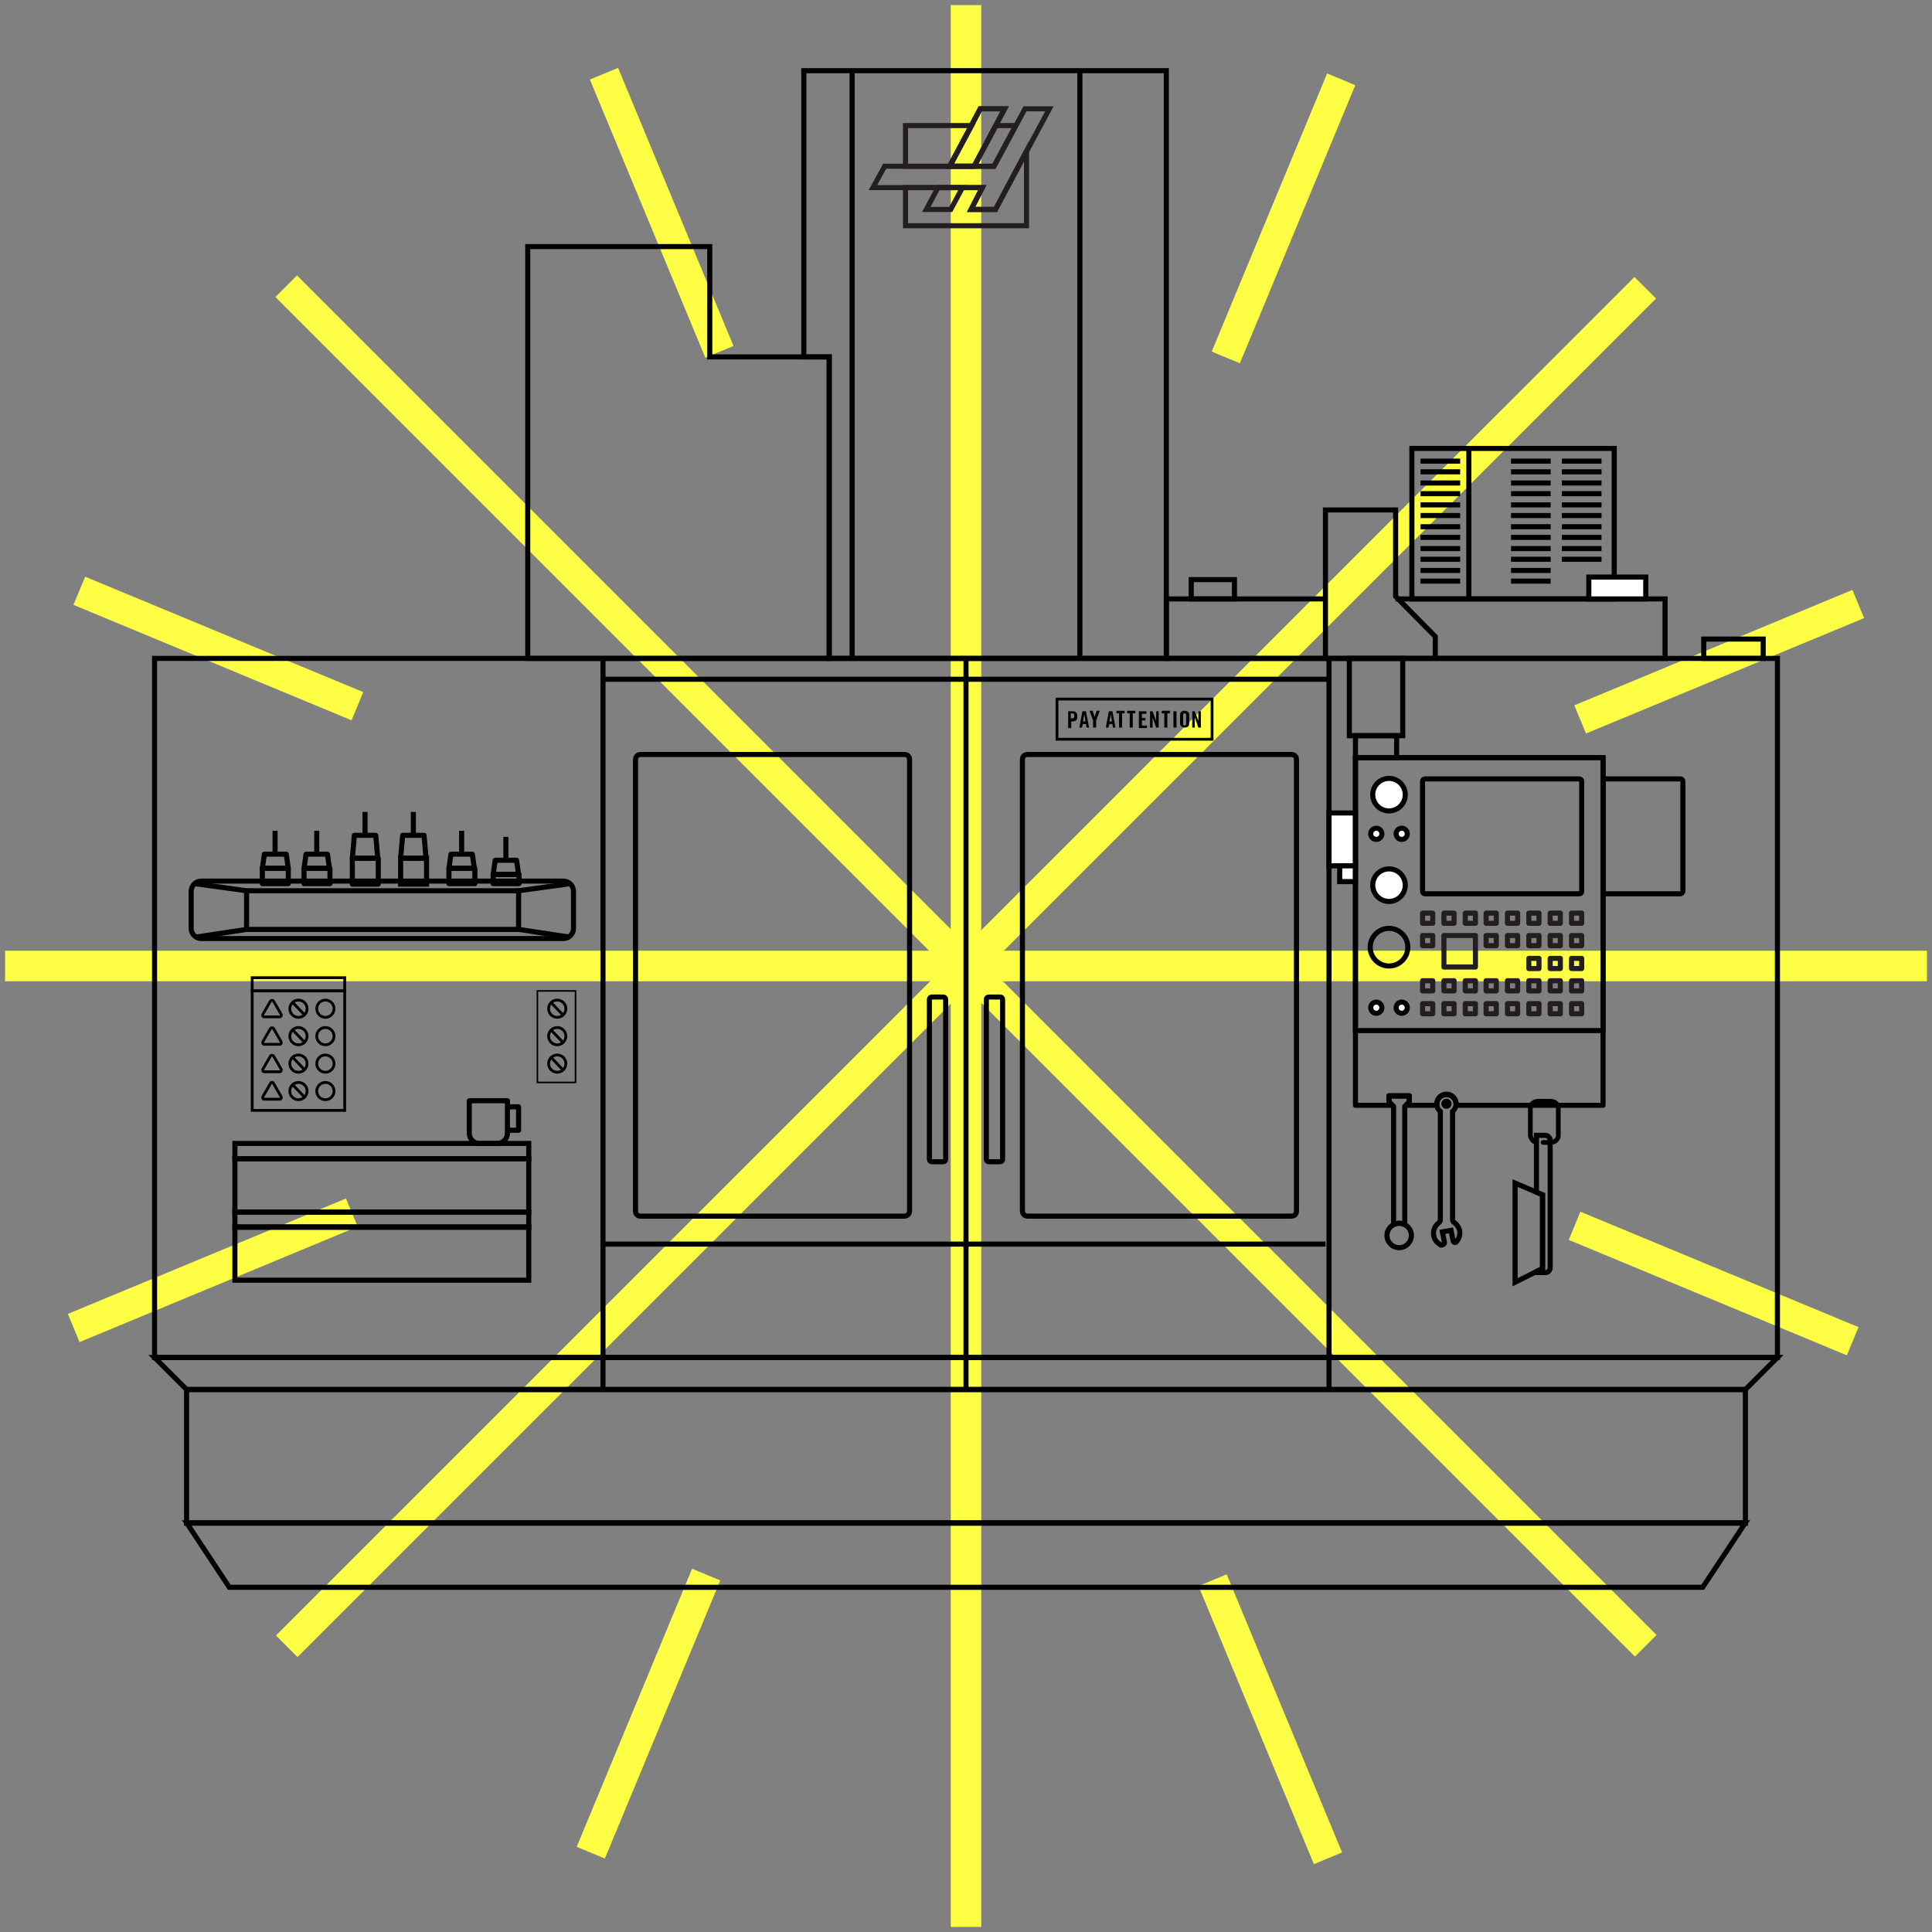 <?xml version="1.0" encoding="utf-8"?>
<!-- Generator: Adobe Illustrator 23.0.4, SVG Export Plug-In . SVG Version: 6.00 Build 0)  -->
<svg version="1.1" xmlns="http://www.w3.org/2000/svg" xmlns:xlink="http://www.w3.org/1999/xlink" x="0px" y="0px"
	 viewBox="0 0 380 380" style="enable-background:new 0 0 380 380;" xml:space="preserve">
<rect x="0" y="0" width="380" height="380" fill="#808080" stroke="none"/>
<style type="text/css">
	.st0{fill:none;stroke:#FFFF46;stroke-width:6;stroke-miterlimit:10;}
	.st1{fill:none;stroke:#000000;stroke-miterlimit:10;}
	.st2{fill:#FFFFFF;stroke:#000000;stroke-miterlimit:10;}
	.st3{fill:none;stroke:#000000;stroke-width:2;stroke-miterlimit:10;}
	.st4{fill:#FFFF46;}
	.st5{fill:none;stroke:#000000;stroke-width:7;stroke-linecap:round;stroke-linejoin:round;stroke-miterlimit:10;}
	.st6{fill:#FFFF46;stroke:#000000;stroke-width:7;stroke-linecap:round;stroke-linejoin:round;stroke-miterlimit:10;}
	.st7{fill:none;stroke:#231F20;stroke-miterlimit:10;}
	.st8{fill:none;stroke:#231F20;stroke-linejoin:round;stroke-miterlimit:10;}
	.st9{fill:none;stroke:#000000;stroke-width:0.549;stroke-miterlimit:10;}
	.st10{fill:none;stroke:#000000;stroke-linejoin:round;stroke-miterlimit:10;}
	.st11{fill:none;stroke:#000000;stroke-width:0.31;stroke-miterlimit:10;}
	.st12{fill:none;stroke:#000000;stroke-width:0.924;stroke-linecap:round;stroke-linejoin:round;stroke-miterlimit:10;}
</style>
<g id="Layer_1">
</g>
<g id="Layer_2">
	<g>
		<line class="st0" x1="190" y1="1" x2="190" y2="379"/>
		<line class="st0" x1="56.3" y1="56.3" x2="323.7" y2="323.7"/>
		<line class="st0" x1="1" y1="190" x2="379" y2="190"/>
		<line class="st0" x1="56.4" y1="323.8" x2="323.6" y2="56.6"/>
		<line class="st0" x1="241.1" y1="70.3" x2="263.8" y2="15.6"/>
		<line class="st0" x1="141.5" y1="69.2" x2="118.8" y2="14.5"/>
		<line class="st0" x1="70.3" y1="138.9" x2="15.6" y2="116.2"/>
		<line class="st0" x1="69.2" y1="238.5" x2="14.5" y2="261.2"/>
		<line class="st0" x1="138.9" y1="309.7" x2="116.2" y2="364.4"/>
		<line class="st0" x1="238.5" y1="310.8" x2="261.2" y2="365.5"/>
		<line class="st0" x1="309.7" y1="241.1" x2="364.4" y2="263.8"/>
		<line class="st0" x1="310.8" y1="141.5" x2="365.5" y2="118.8"/>
	</g>
	<rect x="30.4" y="129.5" class="st1" width="319.2" height="137.5"/>
	<rect x="266.6" y="149" class="st1" width="48.7" height="53.7"/>
	<polygon class="st1" points="349.6,267 30.4,267 36.7,273.3 343.3,273.3 	"/>
	<rect x="36.7" y="273.3" class="st1" width="306.6" height="26.3"/>
	<polygon class="st1" points="343.3,299.5 36.7,299.5 45.1,312.2 334.9,312.2 	"/>
	<line class="st1" x1="118.6" y1="129.5" x2="118.6" y2="273.3"/>
	<line class="st1" x1="261.4" y1="129.5" x2="261.4" y2="273.3"/>
	<line class="st1" x1="190" y1="129.5" x2="190" y2="273.3"/>
	<path class="st1" d="M177.9,239.2H126c-0.6,0-1-0.4-1-1v-88.8c0-0.6,0.4-1,1-1h51.9c0.6,0,1,0.4,1,1v88.8
		C178.9,238.8,178.4,239.2,177.9,239.2z"/>
	<path class="st1" d="M185.5,228.5h-2.2c-0.3,0-0.5-0.2-0.5-0.5v-31.4c0-0.3,0.2-0.5,0.5-0.5h2.2c0.3,0,0.5,0.2,0.5,0.5V228
		C186,228.3,185.8,228.5,185.5,228.5z"/>
	<path class="st1" d="M202.1,239.2H254c0.6,0,1-0.4,1-1v-88.8c0-0.6-0.4-1-1-1h-51.9c-0.6,0-1,0.4-1,1v88.8
		C201.1,238.8,201.6,239.2,202.1,239.2z"/>
	<path class="st1" d="M194.5,228.5h2.2c0.3,0,0.5-0.2,0.5-0.5v-31.4c0-0.3-0.2-0.5-0.5-0.5h-2.2c-0.3,0-0.5,0.2-0.5,0.5V228
		C194,228.3,194.2,228.5,194.5,228.5z"/>
	<line class="st1" x1="118.6" y1="133.6" x2="261.4" y2="133.6"/>
	<path class="st1" d="M110.8,184.6H39.6c-1.1,0-2-0.9-2-2v-7.3c0-1.1,0.9-2,2-2h71.2c1.1,0,2,0.9,2,2v7.3
		C112.8,183.7,111.9,184.6,110.8,184.6z"/>
	<path class="st1" d="M310.6,175.8h-30.3c-0.3,0-0.5-0.2-0.5-0.5v-21.6c0-0.3,0.2-0.5,0.5-0.5h30.3c0.3,0,0.5,0.2,0.5,0.5v21.6
		C311.1,175.6,310.9,175.8,310.6,175.8z"/>
	<path class="st1" d="M330.5,175.8h-15.2v-22.6h15.2c0.3,0,0.5,0.2,0.5,0.5v21.6C331,175.6,330.7,175.8,330.5,175.8z"/>
	<rect x="266.6" y="144.7" class="st1" width="8.1" height="4.3"/>
	<rect x="265.4" y="129.5" class="st1" width="10.5" height="15.2"/>
	<line class="st1" x1="212.4" y1="13.9" x2="212.4" y2="129.5"/>
	<line class="st1" x1="167.6" y1="13.9" x2="167.6" y2="129.5"/>
	<polyline class="st1" points="274.5,117.8 327.5,117.8 327.5,129.5 229.4,129.5 229.4,117.8 260.7,117.8 	"/>
	<polyline class="st1" points="282.3,129.5 282.3,125.2 274.5,117.3 274.5,100.3 260.7,100.3 260.7,129.5 	"/>
	<rect x="277.7" y="88.2" class="st1" width="39.8" height="29.6"/>
	<line class="st1" x1="288.9" y1="88.2" x2="288.9" y2="117.8"/>
	<rect x="234.3" y="114" class="st1" width="8.5" height="3.8"/>
	<rect x="335.1" y="125.7" class="st1" width="11.7" height="3.8"/>
	<rect x="312.5" y="113.5" class="st2" width="11.2" height="4.3"/>
	<circle class="st1" cx="273.2" cy="186.3" r="3.7"/>
	<circle class="st2" cx="273.2" cy="174.1" r="3.2"/>
	<circle class="st2" cx="273.2" cy="156.3" r="3.2"/>
	<g>
		<circle class="st2" cx="270.7" cy="164" r="1.1"/>
		<circle class="st2" cx="275.7" cy="164" r="1.1"/>
	</g>
	<g>
		<circle class="st2" cx="270.7" cy="198.2" r="1.1"/>
		<circle class="st2" cx="275.7" cy="198.2" r="1.1"/>
	</g>
	<polygon class="st1" points="139.6,70.2 139.6,48.5 103.8,48.5 103.8,70.2 103.8,129.5 139.6,129.5 163.1,129.5 163.1,70.2 	"/>
	<line class="st2" x1="118.6" y1="244.7" x2="260.7" y2="244.7"/>
	<polygon class="st1" points="158.1,13.9 158.1,70.2 163.1,70.2 163.1,129.5 229.4,129.5 229.4,13.9 	"/>
	<g>
		<line class="st2" x1="279.4" y1="90.7" x2="287.2" y2="90.7"/>
		<line class="st2" x1="279.4" y1="92.8" x2="287.2" y2="92.8"/>
		<line class="st2" x1="279.4" y1="95" x2="287.2" y2="95"/>
		<line class="st2" x1="279.4" y1="97.1" x2="287.2" y2="97.1"/>
		<line class="st2" x1="279.4" y1="99.3" x2="287.2" y2="99.3"/>
		<line class="st2" x1="279.4" y1="101.4" x2="287.2" y2="101.4"/>
		<line class="st2" x1="279.4" y1="103.6" x2="287.2" y2="103.6"/>
		<line class="st2" x1="279.4" y1="105.7" x2="287.2" y2="105.7"/>
		<line class="st2" x1="279.4" y1="107.9" x2="287.2" y2="107.9"/>
		<line class="st2" x1="279.4" y1="110" x2="287.2" y2="110"/>
		<line class="st2" x1="279.4" y1="112.2" x2="287.2" y2="112.2"/>
		<line class="st2" x1="279.4" y1="114.3" x2="287.2" y2="114.3"/>
	</g>
	<g>
		<line class="st2" x1="307.2" y1="90.7" x2="315" y2="90.7"/>
		<line class="st2" x1="307.2" y1="92.8" x2="315" y2="92.8"/>
		<line class="st2" x1="307.2" y1="95" x2="315" y2="95"/>
		<line class="st2" x1="307.2" y1="97.1" x2="315" y2="97.1"/>
		<line class="st2" x1="307.2" y1="99.3" x2="315" y2="99.3"/>
		<line class="st2" x1="307.2" y1="101.4" x2="315" y2="101.4"/>
		<line class="st2" x1="307.2" y1="103.6" x2="315" y2="103.6"/>
		<line class="st2" x1="307.2" y1="105.7" x2="315" y2="105.7"/>
		<line class="st2" x1="307.2" y1="107.9" x2="315" y2="107.9"/>
		<line class="st2" x1="307.2" y1="110" x2="315" y2="110"/>
	</g>
	<g>
		<line class="st2" x1="297.2" y1="90.7" x2="305" y2="90.7"/>
		<line class="st2" x1="297.2" y1="92.8" x2="305" y2="92.8"/>
		<line class="st2" x1="297.2" y1="95" x2="305" y2="95"/>
		<line class="st2" x1="297.2" y1="97.1" x2="305" y2="97.1"/>
		<line class="st2" x1="297.2" y1="99.3" x2="305" y2="99.3"/>
		<line class="st2" x1="297.2" y1="101.4" x2="305" y2="101.4"/>
		<line class="st2" x1="297.2" y1="103.6" x2="305" y2="103.6"/>
		<line class="st2" x1="297.2" y1="105.7" x2="305" y2="105.7"/>
		<line class="st2" x1="297.2" y1="107.9" x2="305" y2="107.9"/>
		<line class="st2" x1="297.2" y1="110" x2="305" y2="110"/>
		<line class="st2" x1="297.2" y1="112.2" x2="305" y2="112.2"/>
		<line class="st2" x1="297.2" y1="114.3" x2="305" y2="114.3"/>
	</g>
	<rect x="261.4" y="159.9" class="st2" width="5.2" height="10.4"/>
	<rect x="263.5" y="170.3" class="st2" width="3.1" height="3.1"/>
	<polyline class="st1" points="38.6,184.3 48.5,182.8 48.5,175.2 38.3,173.8 	"/>
	<polyline class="st1" points="111.9,184.3 102,182.8 102,175.2 112.2,173.8 	"/>
	<line class="st1" x1="48.5" y1="175.2" x2="102" y2="175.2"/>
	<line class="st1" x1="102" y1="182.8" x2="48.5" y2="182.8"/>
	<polygon class="st7" points="201.6,21.4 195.5,32.7 174,32.7 171.7,36.9 193.2,36.9 191,41.2 195.8,41.2 206.4,21.4 	"/>
	<polygon class="st7" points="191.6,32.7 197.6,21.4 192.8,21.4 186.8,32.7 	"/>
	<polygon class="st7" points="184.5,36.9 182.2,41.2 187,41.2 189.3,36.9 	"/>
	<polygon class="st7" points="195.8,41.2 191,41.2 193.2,36.9 178.1,36.9 178.1,44.4 201.9,44.4 201.9,29.7 	"/>
	<polygon class="st7" points="191.6,32.7 197.6,21.4 192.8,21.4 186.8,32.7 	"/>
	<polygon class="st7" points="195.9,24.7 191.6,32.7 186.8,32.7 191.1,24.7 178.1,24.7 178.1,32.7 195.5,32.7 199.8,24.7 	"/>
	<rect x="279.8" y="179.6" class="st8" width="2" height="2"/>
	<rect x="284" y="179.6" class="st8" width="2" height="2"/>
	<rect x="288.2" y="179.6" class="st8" width="2" height="2"/>
	<rect x="292.3" y="179.6" class="st8" width="2" height="2"/>
	<rect x="296.5" y="179.6" class="st8" width="2" height="2"/>
	<rect x="300.7" y="179.6" class="st8" width="2" height="2"/>
	<rect x="304.9" y="179.6" class="st8" width="2" height="2"/>
	<rect x="309.1" y="179.6" class="st8" width="2" height="2"/>
	<rect x="279.8" y="184" class="st8" width="2" height="2"/>
	<rect x="284" y="184" class="st8" width="6.2" height="6.2"/>
	<rect x="292.3" y="184" class="st8" width="2" height="2"/>
	<rect x="296.5" y="184" class="st8" width="2" height="2"/>
	<rect x="300.7" y="184" class="st8" width="2" height="2"/>
	<rect x="304.9" y="184" class="st8" width="2" height="2"/>
	<rect x="309.1" y="184" class="st8" width="2" height="2"/>
	<rect x="300.7" y="188.5" class="st8" width="2" height="2"/>
	<rect x="304.9" y="188.5" class="st8" width="2" height="2"/>
	<rect x="309.1" y="188.5" class="st8" width="2" height="2"/>
	<rect x="279.8" y="192.9" class="st8" width="2" height="2"/>
	<rect x="284" y="192.9" class="st8" width="2" height="2"/>
	<rect x="288.2" y="192.9" class="st8" width="2" height="2"/>
	<rect x="292.3" y="192.9" class="st8" width="2" height="2"/>
	<rect x="296.5" y="192.9" class="st8" width="2" height="2"/>
	<rect x="300.7" y="192.9" class="st8" width="2" height="2"/>
	<rect x="304.9" y="192.9" class="st8" width="2" height="2"/>
	<rect x="309.1" y="192.9" class="st8" width="2" height="2"/>
	<rect x="279.8" y="197.4" class="st8" width="2" height="2"/>
	<rect x="284" y="197.4" class="st8" width="2" height="2"/>
	<rect x="288.2" y="197.4" class="st8" width="2" height="2"/>
	<rect x="292.3" y="197.4" class="st8" width="2" height="2"/>
	<rect x="296.5" y="197.4" class="st8" width="2" height="2"/>
	<rect x="300.7" y="197.4" class="st8" width="2" height="2"/>
	<rect x="304.9" y="197.4" class="st8" width="2" height="2"/>
	<rect x="309.1" y="197.4" class="st8" width="2" height="2"/>
	<g>
		<path d="M210.1,143.1v-3.2h0.8c0.7,0,1,0.3,1,1s-0.3,1-1,1h-0.2v1.3H210.1z M210.6,141.3h0.2c0.4,0,0.5-0.1,0.5-0.5
			c0-0.4-0.1-0.5-0.5-0.5h-0.2V141.3z"/>
		<path d="M212.8,143.1h-0.5l0.6-3.2h0.7l0.6,3.2h-0.5l-0.1-0.7h-0.6L212.8,143.1z M213,141.9h0.5l-0.2-1.4h0L213,141.9z"/>
		<path d="M215.6,143.1H215v-1.4l-0.7-1.9h0.6l0.4,1.2h0l0.4-1.2h0.6l-0.7,1.9V143.1z"/>
		<path d="M218,143.1h-0.5l0.6-3.2h0.7l0.6,3.2h-0.5l-0.1-0.7h-0.6L218,143.1z M218.2,141.9h0.5l-0.2-1.4h0L218.2,141.9z"/>
		<path d="M220.1,140.3h-0.5v-0.5h1.6v0.5h-0.5v2.8h-0.6V140.3z"/>
		<path d="M222.2,140.3h-0.5v-0.5h1.6v0.5h-0.5v2.8h-0.6V140.3z"/>
		<path d="M224,143.1v-3.2h1.5v0.5h-0.9v0.8h0.7v0.5h-0.7v1h1v0.5H224z"/>
		<path d="M226.2,143.1v-3.2h0.5l0.7,1.9h0v-1.9h0.5v3.2h-0.5l-0.7-2h0v2H226.2z"/>
		<path d="M229,140.3h-0.5v-0.5h1.6v0.5h-0.5v2.8H229V140.3z"/>
		<path d="M230.8,143.1v-3.2h0.6v3.2H230.8z"/>
		<path d="M232.1,140.6c0-0.5,0.3-0.8,0.9-0.8c0.6,0,0.9,0.4,0.9,0.8v1.7c0,0.5-0.3,0.8-0.9,0.8c-0.6,0-0.9-0.4-0.9-0.8V140.6z
			 M232.7,142.3c0,0.2,0.1,0.4,0.3,0.4c0.2,0,0.3-0.1,0.3-0.4v-1.6c0-0.2-0.1-0.4-0.3-0.4c-0.2,0-0.3,0.1-0.3,0.4V142.3z"/>
		<path d="M234.5,143.1v-3.2h0.5l0.7,1.9h0v-1.9h0.5v3.2h-0.5l-0.7-2h0v2H234.5z"/>
	</g>
	<rect x="207.9" y="137.5" class="st9" width="30.5" height="7.9"/>
	<rect x="46.2" y="224.9" class="st1" width="57.8" height="3"/>
	<rect x="46.2" y="227.9" class="st1" width="57.8" height="10.5"/>
	<rect x="46.2" y="238.4" class="st1" width="57.8" height="3"/>
	<rect x="46.2" y="241.3" class="st1" width="57.8" height="10.5"/>
	<path class="st10" d="M97.8,224.9h-3.5c-1.1,0-2-0.9-2-2v-6.4h7.5v6.4C99.8,224,98.9,224.9,97.8,224.9z"/>
	<rect x="49.6" y="194.9" class="st9" width="18.2" height="23.5"/>
	<path class="st9" d="M53.2,196.9l-1.5,2.6c-0.1,0.2,0,0.5,0.3,0.5h3c0.3,0,0.4-0.3,0.3-0.5l-1.5-2.6
		C53.7,196.7,53.3,196.7,53.2,196.9z"/>
	<path class="st9" d="M53.2,202.3l-1.5,2.6c-0.1,0.2,0,0.5,0.3,0.5h3c0.3,0,0.4-0.3,0.3-0.5l-1.5-2.6
		C53.7,202.1,53.3,202.1,53.2,202.3z"/>
	<path class="st9" d="M53.2,207.7l-1.5,2.6c-0.1,0.2,0,0.5,0.3,0.5h3c0.3,0,0.4-0.3,0.3-0.5l-1.5-2.6
		C53.7,207.5,53.3,207.5,53.2,207.7z"/>
	<path class="st9" d="M53.2,213.1l-1.5,2.6c-0.1,0.2,0,0.5,0.3,0.5h3c0.3,0,0.4-0.3,0.3-0.5l-1.5-2.6
		C53.7,212.8,53.3,212.8,53.2,213.1z"/>
	<circle class="st9" cx="58.7" cy="198.4" r="1.7"/>
	<circle class="st9" cx="58.7" cy="203.8" r="1.7"/>
	<circle class="st9" cx="58.7" cy="209.2" r="1.7"/>
	<circle class="st9" cx="58.7" cy="214.6" r="1.7"/>
	<circle class="st9" cx="64" cy="198.4" r="1.7"/>
	<circle class="st9" cx="64" cy="203.8" r="1.7"/>
	<circle class="st9" cx="64" cy="209.2" r="1.7"/>
	<circle class="st9" cx="64" cy="214.6" r="1.7"/>
	<line class="st9" x1="57.6" y1="197.2" x2="59.9" y2="199.6"/>
	<line class="st9" x1="57.6" y1="202.6" x2="59.9" y2="205"/>
	<line class="st9" x1="57.6" y1="208" x2="59.9" y2="210.4"/>
	<line class="st9" x1="57.6" y1="213.4" x2="59.9" y2="215.8"/>
	<rect x="49.6" y="192.3" class="st9" width="18.2" height="2.6"/>
	<rect x="105.7" y="194.9" class="st11" width="7.5" height="18"/>
	<circle class="st9" cx="109.6" cy="198.4" r="1.7"/>
	<circle class="st9" cx="109.6" cy="203.8" r="1.7"/>
	<circle class="st9" cx="109.6" cy="209.2" r="1.7"/>
	<line class="st9" x1="108.4" y1="197.2" x2="110.7" y2="199.6"/>
	<line class="st9" x1="108.4" y1="202.6" x2="110.7" y2="205"/>
	<line class="st9" x1="108.4" y1="208" x2="110.7" y2="210.4"/>
	<rect x="59.8" y="170.8" class="st10" width="5.1" height="3"/>
	<rect x="69.3" y="168.8" class="st10" width="5.1" height="5.1"/>
	<rect x="78.8" y="168.8" class="st1" width="5.1" height="5.1"/>
	<polygon class="st10" points="74.3,168.8 69.3,168.8 69.7,164.3 73.9,164.3 	"/>
	<polygon class="st10" points="64.8,170.8 59.8,170.8 60.2,168 64.4,168 	"/>
	<line class="st1" x1="71.8" y1="164.3" x2="71.8" y2="159.7"/>
	<polygon class="st10" points="83.8,168.8 78.8,168.8 79.2,164.3 83.4,164.3 	"/>
	<line class="st1" x1="81.3" y1="164.3" x2="81.3" y2="159.7"/>
	<line class="st1" x1="62.3" y1="168" x2="62.3" y2="163.4"/>
	<rect x="51.6" y="170.8" class="st10" width="5.1" height="3"/>
	<polygon class="st10" points="56.7,170.8 51.6,170.8 52,168 56.3,168 	"/>
	<line class="st1" x1="54.1" y1="168" x2="54.1" y2="163.4"/>
	<rect x="88.3" y="170.8" class="st10" width="5.1" height="3"/>
	<polygon class="st10" points="93.3,170.8 88.3,170.8 88.7,168 92.9,168 	"/>
	<line class="st1" x1="90.8" y1="168" x2="90.8" y2="163.4"/>
	<rect x="97" y="172" class="st10" width="5.1" height="1.8"/>
	<polygon class="st10" points="102,172 97,172 97.4,169.2 101.6,169.2 	"/>
	<line class="st1" x1="99.5" y1="169.2" x2="99.5" y2="164.6"/>
	<polyline class="st10" points="99.8,217.7 102,217.7 102,222.3 99.8,222.3 	"/>
	<circle class="st1" cx="275.2" cy="243" r="2.4"/>
	<path class="st1" d="M283.4,244.9l-0.1-0.1c-0.7-0.4-1.2-1-1.3-1.8c-0.2-0.9,0.2-1.9,1-2.5c0.2-0.2,0.3-0.4,0.3-0.7v-21.2
		c-0.5-0.4-0.7-0.9-0.7-1.5c0-1.1,0.9-1.9,1.9-1.9c1.1,0,1.9,0.9,1.9,1.9c0,0.6-0.3,1.2-0.7,1.5l0,21.2c0,0.3,0.1,0.6,0.4,0.7
		c0.5,0.4,0.9,1,1,1.6c0.1,0.8-0.1,1.5-0.6,2.1c-0.1,0.1-0.2,0.2-0.3,0.2l0,0c-0.2,0-0.4-0.2-0.4-0.4l-0.4-2l-1.7,0.3l0.4,2
		c0,0.1,0,0.3-0.1,0.4C283.8,244.8,283.7,244.9,283.4,244.9L283.4,244.9z"/>
	<circle class="st1" cx="284.5" cy="217.1" r="0.5"/>
	<polygon class="st1" points="303.4,235 298,232.7 298,252.2 303.4,249.5 	"/>
	<path class="st10" d="M274.1,240.9c0.3-0.2,0.7-0.3,1.1-0.3s0.8,0.1,1.1,0.3v-23.3l0.9-0.9v-1.2h-2h-2v1.2l0.9,0.9V240.9z"/>
	<path class="st1" d="M303.9,223.3h-1.7v11.2l1.2,0.5v14.5l-1.2,0.6v0.2h1.7c0.6,0,1-0.4,1-1v-25
		C304.9,223.7,304.4,223.3,303.9,223.3z"/>
	<path class="st12" d="M303.5,224.7h1.5c0.8,0,1.5-0.6,1.5-1.3v-5.5c0-0.7-0.7-1.3-1.5-1.3h-2.5c-0.8,0-1.5,0.6-1.5,1.3v5.5
		c0,0,0.3,1.2,1.2,1.3"/>
	<path class="st10" d="M266.6,149v68.4h7.2l-0.6-0.6v-1.2h2h2v1.2l-0.6,0.6h6c0-0.1,0-0.1,0-0.2c0-1.1,0.9-1.9,1.9-1.9
		c1.1,0,1.9,0.9,1.9,1.9c0,0.1,0,0.2,0,0.2h28.9V149H266.6z"/>
</g>
</svg>
